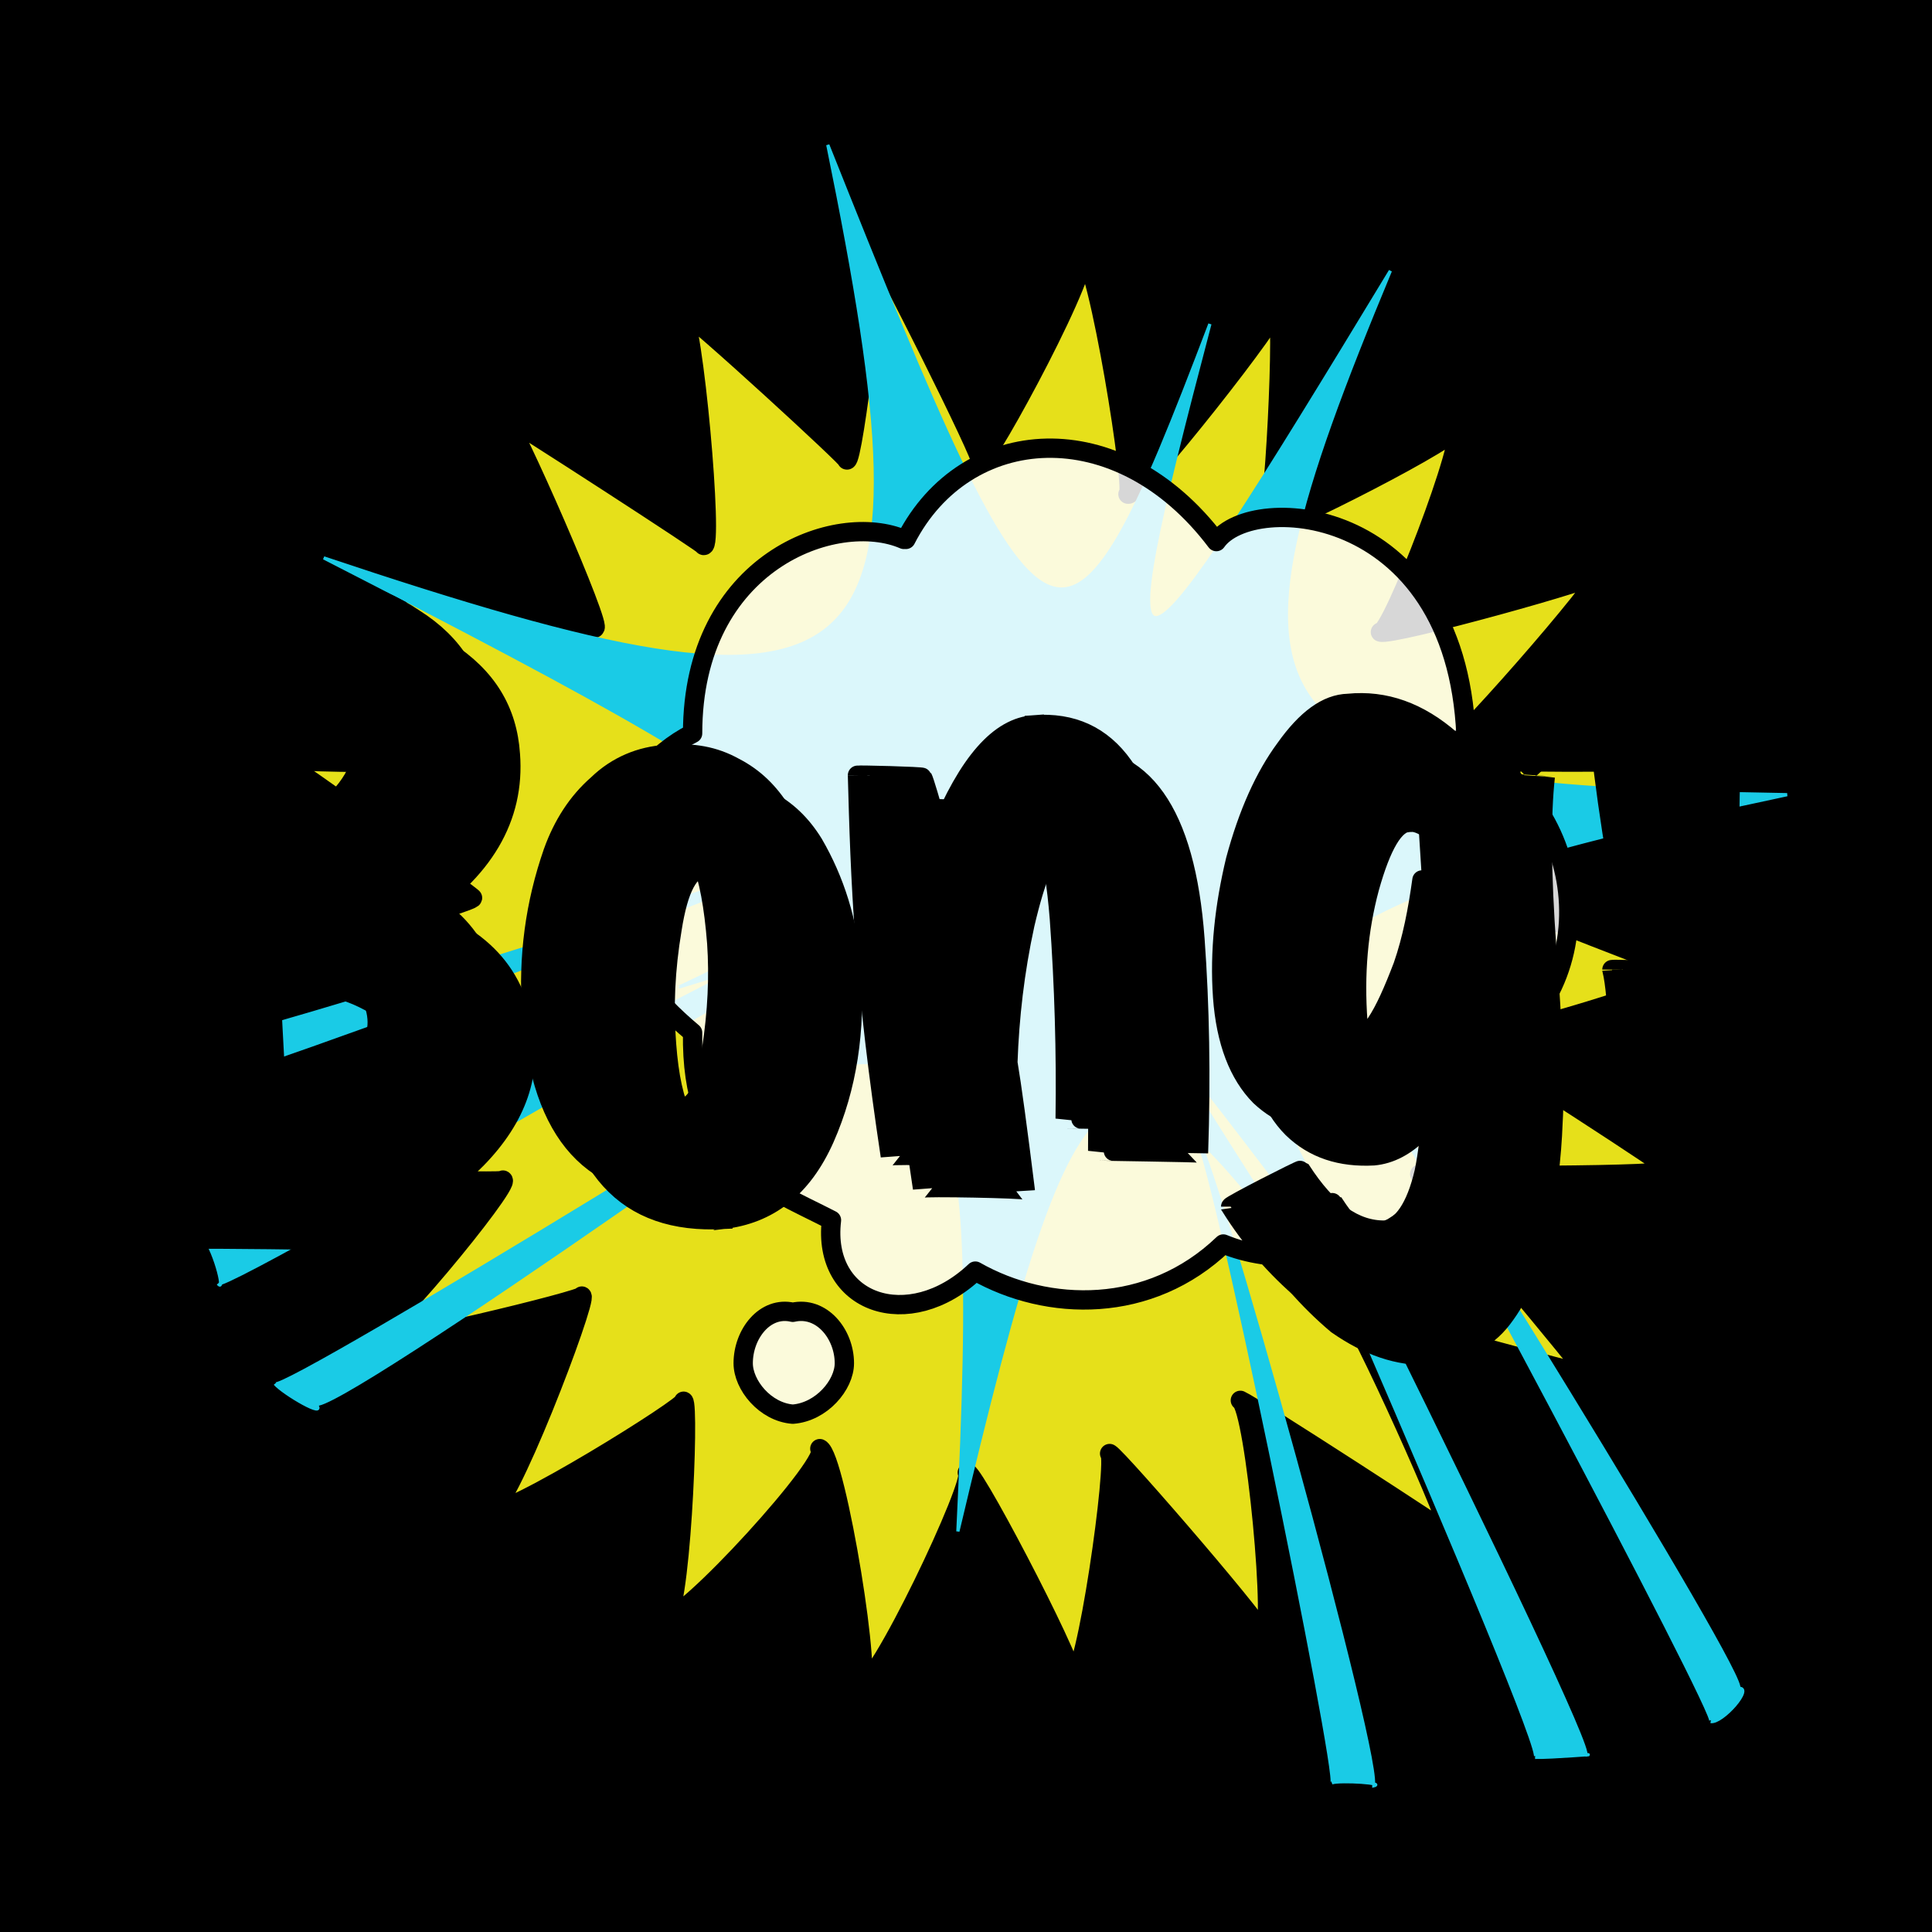 <svg id="svgWorkerArea" xmlns="http://www.w3.org/2000/svg" version="1.1" xmlns:xlink="http://www.w3.org/1999/xlink" xmlns:artdraw="https://artdraw.org" viewBox="0 0 600 600" width="100%" height="100%" style="background: white;" css="background:#9b9b9b;"><rect x="0" y="0" width="600" height="600" fill="#808080" stroke="none"/><path id="back01" fill="url(#fill-Linear-back01)" stroke="#000" stroke-width="1" class="cosito" d="M0 0C0 0 600 0 600 0 600 0 600 600 600 600 600 600 0 600 0 600 0 600 0 0 0 0 0 0 0 0 0 0" fill-opacity="1"></path><g id="ballsSQ-01" class="cosito"><g id="path-801852287" class="cloneB grouped"></g><path id="path-689586015" fill="black" fill-opacity="0.5" stroke="black" stroke-width="0" class="cloneB grouped" d="M12 31.715C12 24.815 17.5 19.615 24.3 19.695 31.2 19.615 36.9 24.815 36.9 31.715 36.9 38.215 31.2 43.615 24.3 43.735 17.5 43.615 12 38.215 12 31.715 12 31.615 12 31.615 12 31.715"></path><path id="path-736905220" fill="black" fill-opacity="0.5" stroke="black" stroke-width="0" class="cloneB grouped" d="M77.7 32.196C77.7 24.615 84 18.615 91.7 18.733 99.4 18.615 105.7 24.615 105.7 32.196 105.7 39.515 99.4 45.615 91.7 45.658 84 45.615 77.7 39.515 77.7 32.196 77.7 32.115 77.7 32.115 77.7 32.196"></path><path id="path-734606586" fill="black" fill-opacity="0.5" stroke="black" stroke-width="0" class="cloneB grouped" d="M143.7 32.677C143.7 24.315 150.6 17.615 159.2 17.772 167.7 17.615 174.7 24.315 174.7 32.677 174.7 40.715 167.7 47.515 159.2 47.581 150.6 47.515 143.7 40.715 143.7 32.677 143.7 32.615 143.7 32.615 143.7 32.677"></path><path id="path-231357482" fill="black" fill-opacity="0.5" stroke="black" stroke-width="0" class="cloneB grouped" d="M209.6 33.157C209.6 24.115 217.2 16.615 226.6 16.81 235.8 16.615 243.6 24.115 243.6 33.157 243.6 42.015 235.8 49.415 226.6 49.505 217.2 49.415 209.6 42.015 209.6 33.157 209.6 33.115 209.6 33.115 209.6 33.157"></path><path id="path-624030720" fill="black" fill-opacity="0.5" stroke="black" stroke-width="0" class="cloneB grouped" d="M275.4 33.638C275.4 23.615 283.7 15.815 293.9 15.849 304.2 15.815 312.3 23.615 312.3 33.638 312.3 43.415 304.2 51.415 293.9 51.428 283.7 51.415 275.4 43.415 275.4 33.638 275.4 33.615 275.4 33.615 275.4 33.638"></path><path id="path-406985616" fill="black" fill-opacity="0.5" stroke="black" stroke-width="0" class="cloneB grouped" d="M341.3 34.119C341.3 23.315 350.3 14.815 361.3 14.887 372.3 14.815 381.3 23.315 381.3 34.119 381.3 44.615 372.3 53.215 361.3 53.351 350.3 53.215 341.3 44.615 341.3 34.119 341.3 34.115 341.3 34.115 341.3 34.119"></path><path id="path-367136557" fill="black" fill-opacity="0.5" stroke="black" stroke-width="0" class="cloneB grouped" d="M407.3 34.6C407.3 23.115 416.8 13.815 428.7 13.925 440.4 13.815 450.2 23.115 450.2 34.6 450.2 45.915 440.4 55.115 428.7 55.274 416.8 55.115 407.3 45.915 407.3 34.6 407.3 34.515 407.3 34.515 407.3 34.6"></path><path id="path-394872822" fill="black" fill-opacity="0.5" stroke="black" stroke-width="0" class="cloneB grouped" d="M473.2 35.081C473.2 22.815 483.3 12.815 496.1 12.964 508.6 12.815 519.1 22.815 519.1 35.081 519.1 47.115 508.6 57.115 496.1 57.197 483.3 57.115 473.2 47.115 473.2 35.081 473.2 35.015 473.2 35.015 473.2 35.081"></path><path id="path-186992894" fill="black" fill-opacity="0.5" stroke="black" stroke-width="0" class="cloneB grouped" d="M539 35.562C539 22.315 549.8 11.815 563.5 12.002 577 11.815 588 22.315 588 35.562 588 48.515 577 59.115 563.5 59.121 549.8 59.115 539 48.515 539 35.562 539 35.515 539 35.515 539 35.562"></path><g id="path-290235030" class="cloneB grouped"></g><path id="path-689586015" fill="black" fill-opacity="0.5" stroke="black" stroke-width="0" class="cloneB grouped" d="M12 79.795C12 73.015 17.5 67.615 24.3 67.775 31.2 67.615 36.9 73.015 36.9 79.795 36.9 86.415 31.2 91.715 24.3 91.815 17.5 91.715 12 86.415 12 79.795 12 79.615 12 79.615 12 79.795"></path><path id="path-736905220" fill="black" fill-opacity="0.5" stroke="black" stroke-width="0" class="cloneB grouped" d="M77.7 80.276C77.7 72.615 83.9 66.615 91.7 66.814 99.4 66.615 105.7 72.615 105.7 80.276 105.7 87.515 99.4 93.615 91.7 93.738 83.9 93.615 77.7 87.515 77.7 80.276 77.7 80.115 77.7 80.115 77.7 80.276"></path><path id="path-734606586" fill="black" fill-opacity="0.5" stroke="black" stroke-width="0" class="cloneB grouped" d="M143.7 80.757C143.7 72.415 150.4 65.715 159.2 65.852 167.7 65.715 174.7 72.415 174.7 80.757 174.7 88.915 167.7 95.615 159.2 95.662 150.4 95.615 143.7 88.915 143.7 80.757 143.7 80.615 143.7 80.615 143.7 80.757"></path><path id="path-231357482" fill="black" fill-opacity="0.5" stroke="black" stroke-width="0" class="cloneB grouped" d="M209.6 81.238C209.6 72.015 217.2 64.715 226.6 64.89 235.8 64.715 243.6 72.015 243.6 81.238 243.6 90.115 235.8 97.515 226.6 97.585 217.2 97.515 209.6 90.115 209.6 81.238 209.6 81.115 209.6 81.115 209.6 81.238"></path><path id="path-624030720" fill="black" fill-opacity="0.5" stroke="black" stroke-width="0" class="cloneB grouped" d="M275.4 81.718C275.4 71.615 283.7 63.915 293.9 63.929 304.2 63.915 312.3 71.615 312.3 81.718 312.3 91.415 304.2 99.415 293.9 99.508 283.7 99.415 275.4 91.415 275.4 81.718 275.4 81.615 275.4 81.615 275.4 81.718"></path><path id="path-406985616" fill="black" fill-opacity="0.5" stroke="black" stroke-width="0" class="cloneB grouped" d="M341.3 82.199C341.3 71.515 350.2 62.915 361.3 62.967 372.3 62.915 381.3 71.515 381.3 82.199 381.3 92.615 372.3 101.415 361.3 101.431 350.2 101.415 341.3 92.615 341.3 82.199 341.3 82.115 341.3 82.115 341.3 82.199"></path><path id="path-367136557" fill="black" fill-opacity="0.5" stroke="black" stroke-width="0" class="cloneB grouped" d="M407.3 82.68C407.3 71.115 416.8 61.915 428.7 62.005 440.3 61.915 450.2 71.115 450.2 82.68 450.2 94.015 440.3 103.215 428.7 103.354 416.8 103.215 407.3 94.015 407.3 82.68 407.3 82.615 407.3 82.615 407.3 82.68"></path><path id="path-394872822" fill="black" fill-opacity="0.5" stroke="black" stroke-width="0" class="cloneB grouped" d="M473.2 83.161C473.2 70.915 483.3 61.015 496.1 61.044 508.6 61.015 519.1 70.915 519.1 83.161 519.1 95.115 508.6 105.215 496.1 105.278 483.3 105.215 473.2 95.115 473.2 83.161 473.2 83.115 473.2 83.115 473.2 83.161"></path><path id="path-186992894" fill="black" fill-opacity="0.5" stroke="black" stroke-width="0" class="cloneB grouped" d="M539 83.642C539 70.515 549.8 60.015 563.5 60.082 577 60.015 588 70.515 588 83.642 588 96.615 577 107.115 563.5 107.201 549.8 107.115 539 96.615 539 83.642 539 83.615 539 83.615 539 83.642"></path><g id="path-541454917" class="cloneB grouped"></g><path id="path-689586015" fill="black" fill-opacity="0.5" stroke="black" stroke-width="0" class="cloneB grouped" d="M12 127.875C12 121.115 17.5 115.715 24.3 115.855 31.2 115.715 36.9 121.115 36.9 127.875 36.9 134.215 31.2 139.715 24.3 139.895 17.5 139.715 12 134.215 12 127.875 12 127.715 12 127.715 12 127.875"></path><path id="path-736905220" fill="black" fill-opacity="0.5" stroke="black" stroke-width="0" class="cloneB grouped" d="M77.7 128.356C77.7 120.715 83.9 114.715 91.7 114.894 99.4 114.715 105.7 120.715 105.7 128.356 105.7 135.615 99.4 141.715 91.7 141.819 83.9 141.715 77.7 135.615 77.7 128.356 77.7 128.215 77.7 128.215 77.7 128.356"></path><path id="path-734606586" fill="black" fill-opacity="0.5" stroke="black" stroke-width="0" class="cloneB grouped" d="M143.7 128.837C143.7 120.415 150.4 113.915 159.2 113.932 167.7 113.915 174.7 120.415 174.7 128.837 174.7 136.915 167.7 143.715 159.2 143.742 150.4 143.715 143.7 136.915 143.7 128.837 143.7 128.715 143.7 128.715 143.7 128.837"></path><path id="path-231357482" fill="black" fill-opacity="0.5" stroke="black" stroke-width="0" class="cloneB grouped" d="M209.6 129.318C209.6 120.215 217.2 112.915 226.6 112.971 235.8 112.915 243.6 120.215 243.6 129.318 243.6 138.215 235.8 145.615 226.6 145.665 217.2 145.615 209.6 138.215 209.6 129.318 209.6 129.215 209.6 129.215 209.6 129.318"></path><path id="path-624030720" fill="black" fill-opacity="0.5" stroke="black" stroke-width="0" class="cloneB grouped" d="M275.4 129.798C275.4 119.715 283.7 111.915 293.9 112.009 304.2 111.915 312.3 119.715 312.3 129.798 312.3 139.415 304.2 147.415 293.9 147.588 283.7 147.415 275.4 139.415 275.4 129.798 275.4 129.715 275.4 129.715 275.4 129.798"></path><path id="path-406985616" fill="black" fill-opacity="0.5" stroke="black" stroke-width="0" class="cloneB grouped" d="M341.3 130.279C341.3 119.415 350.2 110.915 361.3 111.047 372.3 110.915 381.3 119.415 381.3 130.279 381.3 140.715 372.3 149.415 361.3 149.511 350.2 149.415 341.3 140.715 341.3 130.279 341.3 130.215 341.3 130.215 341.3 130.279"></path><path id="path-367136557" fill="black" fill-opacity="0.5" stroke="black" stroke-width="0" class="cloneB grouped" d="M407.3 130.76C407.3 119.215 416.8 109.915 428.7 110.086 440.3 109.915 450.2 119.215 450.2 130.76 450.2 141.915 440.3 151.415 428.7 151.435 416.8 151.415 407.3 141.915 407.3 130.76 407.3 130.715 407.3 130.715 407.3 130.76"></path><path id="path-394872822" fill="black" fill-opacity="0.5" stroke="black" stroke-width="0" class="cloneB grouped" d="M473.2 131.241C473.2 118.915 483.3 109.115 496.1 109.124 508.6 109.115 519.1 118.915 519.1 131.241 519.1 143.215 508.6 153.215 496.1 153.358 483.3 153.215 473.2 143.215 473.2 131.241 473.2 131.215 473.2 131.215 473.2 131.241"></path><path id="path-186992894" fill="black" fill-opacity="0.5" stroke="black" stroke-width="0" class="cloneB grouped" d="M539 131.722C539 118.415 549.8 108.115 563.5 108.162 577 108.115 588 118.415 588 131.722 588 144.615 577 155.215 563.5 155.281 549.8 155.215 539 144.615 539 131.722 539 131.715 539 131.715 539 131.722"></path><g id="path-993008166" class="cloneB grouped"></g><path id="path-689586015" fill="black" fill-opacity="0.5" stroke="black" stroke-width="0" class="cloneB grouped" d="M12 175.956C12 169.215 17.5 163.915 24.3 163.935 31.2 163.915 36.9 169.215 36.9 175.956 36.9 182.415 31.2 187.915 24.3 187.976 17.5 187.915 12 182.415 12 175.956 12 175.915 12 175.915 12 175.956"></path><path id="path-736905220" fill="black" fill-opacity="0.5" stroke="black" stroke-width="0" class="cloneB grouped" d="M77.7 176.436C77.7 168.715 83.9 162.915 91.7 162.974 99.4 162.915 105.7 168.715 105.7 176.436 105.7 183.715 99.4 189.715 91.7 189.899 83.9 189.715 77.7 183.715 77.7 176.436 77.7 176.415 77.7 176.415 77.7 176.436"></path><path id="path-734606586" fill="black" fill-opacity="0.5" stroke="black" stroke-width="0" class="cloneB grouped" d="M143.7 176.917C143.7 168.415 150.4 161.915 159.2 162.012 167.7 161.915 174.7 168.415 174.7 176.917 174.7 184.915 167.7 191.715 159.2 191.822 150.4 191.715 143.7 184.915 143.7 176.917 143.7 176.915 143.7 176.915 143.7 176.917"></path><path id="path-231357482" fill="black" fill-opacity="0.5" stroke="black" stroke-width="0" class="cloneB grouped" d="M209.6 177.398C209.6 168.215 217.2 160.915 226.6 161.051 235.8 160.915 243.6 168.215 243.6 177.398 243.6 186.215 235.8 193.715 226.6 193.745 217.2 193.715 209.6 186.215 209.6 177.398 209.6 177.215 209.6 177.215 209.6 177.398"></path><path id="path-624030720" fill="black" fill-opacity="0.5" stroke="black" stroke-width="0" class="cloneB grouped" d="M275.4 177.879C275.4 167.715 283.7 159.915 293.9 160.089 304.2 159.915 312.3 167.715 312.3 177.879 312.3 187.415 304.2 195.615 293.9 195.668 283.7 195.615 275.4 187.415 275.4 177.879 275.4 177.715 275.4 177.715 275.4 177.879"></path><path id="path-406985616" fill="black" fill-opacity="0.5" stroke="black" stroke-width="0" class="cloneB grouped" d="M341.3 178.359C341.3 167.415 350.2 159.115 361.3 159.127 372.3 159.115 381.3 167.415 381.3 178.359 381.3 188.915 372.3 197.415 361.3 197.591 350.2 197.415 341.3 188.915 341.3 178.359 341.3 178.215 341.3 178.215 341.3 178.359"></path><path id="path-367136557" fill="black" fill-opacity="0.5" stroke="black" stroke-width="0" class="cloneB grouped" d="M407.3 178.84C407.3 167.215 416.8 158.115 428.7 158.166 440.3 158.115 450.2 167.215 450.2 178.84 450.2 190.115 440.3 199.415 428.7 199.515 416.8 199.415 407.3 190.115 407.3 178.84 407.3 178.715 407.3 178.715 407.3 178.84"></path><path id="path-394872822" fill="black" fill-opacity="0.5" stroke="black" stroke-width="0" class="cloneB grouped" d="M473.2 179.321C473.2 166.915 483.3 157.115 496.1 157.204 508.6 157.115 519.1 166.915 519.1 179.321 519.1 191.415 508.6 201.415 496.1 201.438 483.3 201.415 473.2 191.415 473.2 179.321 473.2 179.215 473.2 179.215 473.2 179.321"></path><path id="path-186992894" fill="black" fill-opacity="0.5" stroke="black" stroke-width="0" class="cloneB grouped" d="M539 179.802C539 166.615 549.8 156.215 563.5 156.243 577 156.215 588 166.615 588 179.802 588 192.715 577 203.215 563.5 203.361 549.8 203.215 539 192.715 539 179.802 539 179.715 539 179.715 539 179.802"></path><g id="path-100076249" class="cloneB grouped"></g><path id="path-689586015" fill="black" fill-opacity="0.5" stroke="black" stroke-width="0" class="cloneB grouped" d="M12 224.036C12 217.215 17.5 211.915 24.3 212.016 31.2 211.915 36.9 217.215 36.9 224.036 36.9 230.415 31.2 235.915 24.3 236.056 17.5 235.915 12 230.415 12 224.036 12 223.915 12 223.915 12 224.036"></path><path id="path-736905220" fill="black" fill-opacity="0.5" stroke="black" stroke-width="0" class="cloneB grouped" d="M77.7 224.516C77.7 216.915 83.9 210.915 91.7 211.054 99.4 210.915 105.7 216.915 105.7 224.516 105.7 231.815 99.4 237.815 91.7 237.979 83.9 237.815 77.7 231.815 77.7 224.516 77.7 224.415 77.7 224.415 77.7 224.516"></path><path id="path-734606586" fill="black" fill-opacity="0.5" stroke="black" stroke-width="0" class="cloneB grouped" d="M143.7 224.997C143.7 216.615 150.4 209.915 159.2 210.092 167.7 209.915 174.7 216.615 174.7 224.997 174.7 233.115 167.7 239.815 159.2 239.902 150.4 239.815 143.7 233.115 143.7 224.997 143.7 224.915 143.7 224.915 143.7 224.997"></path><path id="path-231357482" fill="black" fill-opacity="0.5" stroke="black" stroke-width="0" class="cloneB grouped" d="M209.6 225.478C209.6 216.415 217.2 209.115 226.6 209.131 235.8 209.115 243.6 216.415 243.6 225.478 243.6 234.315 235.8 241.815 226.6 241.825 217.2 241.815 209.6 234.315 209.6 225.478 209.6 225.415 209.6 225.415 209.6 225.478"></path><path id="path-624030720" fill="black" fill-opacity="0.5" stroke="black" stroke-width="0" class="cloneB grouped" d="M275.4 225.959C275.4 215.915 283.7 208.115 293.9 208.169 304.2 208.115 312.3 215.915 312.3 225.959 312.3 235.715 304.2 243.715 293.9 243.749 283.7 243.715 275.4 235.715 275.4 225.959 275.4 225.915 275.4 225.915 275.4 225.959"></path><path id="path-406985616" fill="black" fill-opacity="0.5" stroke="black" stroke-width="0" class="cloneB grouped" d="M341.3 226.44C341.3 215.615 350.2 207.115 361.3 207.208 372.3 207.115 381.3 215.615 381.3 226.44 381.3 236.915 372.3 245.615 361.3 245.672 350.2 245.615 341.3 236.915 341.3 226.44 341.3 226.415 341.3 226.415 341.3 226.44"></path><path id="path-367136557" fill="black" fill-opacity="0.5" stroke="black" stroke-width="0" class="cloneB grouped" d="M407.3 226.92C407.3 215.415 416.8 206.215 428.7 206.246 440.3 206.215 450.2 215.415 450.2 226.92 450.2 238.115 440.3 247.415 428.7 247.595 416.8 247.415 407.3 238.115 407.3 226.92 407.3 226.915 407.3 226.915 407.3 226.92"></path><path id="path-394872822" fill="black" fill-opacity="0.5" stroke="black" stroke-width="0" class="cloneB grouped" d="M473.2 227.401C473.2 215.115 483.3 205.215 496.1 205.284 508.6 205.215 519.1 215.115 519.1 227.401 519.1 239.415 508.6 249.415 496.1 249.518 483.3 249.415 473.2 239.415 473.2 227.401 473.2 227.215 473.2 227.215 473.2 227.401"></path><path id="path-186992894" fill="black" fill-opacity="0.5" stroke="black" stroke-width="0" class="cloneB grouped" d="M539 227.882C539 214.615 549.8 204.215 563.5 204.323 577 204.215 588 214.615 588 227.882 588 240.815 577 251.315 563.5 251.441 549.8 251.315 539 240.815 539 227.882 539 227.815 539 227.815 539 227.882"></path><g id="path-751990813" class="cloneB grouped"></g><path id="path-689586015" fill="black" fill-opacity="0.5" stroke="black" stroke-width="0" class="cloneB grouped" d="M12 272.116C12 265.315 17.5 259.915 24.3 260.096 31.2 259.915 36.9 265.315 36.9 272.116 36.9 278.615 31.2 284.115 24.3 284.136 17.5 284.115 12 278.615 12 272.116 12 272.115 12 272.115 12 272.116"></path><path id="path-736905220" fill="black" fill-opacity="0.5" stroke="black" stroke-width="0" class="cloneB grouped" d="M77.7 272.596C77.7 264.915 83.9 259.115 91.7 259.134 99.4 259.115 105.7 264.915 105.7 272.596 105.7 279.815 99.4 285.915 91.7 286.059 83.9 285.915 77.7 279.815 77.7 272.596 77.7 272.415 77.7 272.415 77.7 272.596"></path><path id="path-734606586" fill="black" fill-opacity="0.5" stroke="black" stroke-width="0" class="cloneB grouped" d="M143.7 273.077C143.7 264.615 150.4 258.115 159.2 258.173 167.7 258.115 174.7 264.615 174.7 273.077 174.7 281.215 167.7 287.815 159.2 287.982 150.4 287.815 143.7 281.215 143.7 273.077 143.7 272.915 143.7 272.915 143.7 273.077"></path><path id="path-231357482" fill="black" fill-opacity="0.5" stroke="black" stroke-width="0" class="cloneB grouped" d="M209.6 273.558C209.6 264.415 217.2 257.115 226.6 257.211 235.8 257.115 243.6 264.415 243.6 273.558 243.6 282.315 235.8 289.815 226.6 289.905 217.2 289.815 209.6 282.315 209.6 273.558 209.6 273.415 209.6 273.415 209.6 273.558"></path><path id="path-624030720" fill="black" fill-opacity="0.5" stroke="black" stroke-width="0" class="cloneB grouped" d="M275.4 274.039C275.4 264.115 283.7 256.215 293.9 256.249 304.2 256.215 312.3 264.115 312.3 274.039 312.3 283.815 304.2 291.815 293.9 291.829 283.7 291.815 275.4 283.815 275.4 274.039 275.4 273.915 275.4 273.915 275.4 274.039"></path><path id="path-406985616" fill="black" fill-opacity="0.5" stroke="black" stroke-width="0" class="cloneB grouped" d="M341.3 274.52C341.3 263.715 350.2 255.215 361.3 255.288 372.3 255.215 381.3 263.715 381.3 274.52 381.3 284.915 372.3 293.715 361.3 293.752 350.2 293.715 341.3 284.915 341.3 274.52 341.3 274.415 341.3 274.415 341.3 274.52"></path><path id="path-367136557" fill="black" fill-opacity="0.5" stroke="black" stroke-width="0" class="cloneB grouped" d="M407.3 275C407.3 263.415 416.8 254.315 428.7 254.326 440.3 254.315 450.2 263.415 450.2 275 450.2 286.215 440.3 295.615 428.7 295.675 416.8 295.615 407.3 286.215 407.3 275 407.3 274.815 407.3 274.815 407.3 275"></path><path id="path-394872822" fill="black" fill-opacity="0.5" stroke="black" stroke-width="0" class="cloneB grouped" d="M473.2 275.481C473.2 263.115 483.3 253.315 496.1 253.364 508.6 253.315 519.1 263.115 519.1 275.481 519.1 287.415 508.6 297.415 496.1 297.598 483.3 297.415 473.2 287.415 473.2 275.481 473.2 275.315 473.2 275.315 473.2 275.481"></path><path id="path-186992894" fill="black" fill-opacity="0.5" stroke="black" stroke-width="0" class="cloneB grouped" d="M539 275.962C539 262.715 549.8 252.315 563.5 252.403 577 252.315 588 262.715 588 275.962 588 288.815 577 299.415 563.5 299.521 549.8 299.415 539 288.815 539 275.962 539 275.815 539 275.815 539 275.962"></path><g id="path-958850046" class="cloneB grouped"></g><path id="path-689586015" fill="black" fill-opacity="0.5" stroke="black" stroke-width="0" class="cloneB grouped" d="M12 320.196C12 313.315 17.5 308.115 24.3 308.176 31.2 308.115 36.9 313.315 36.9 320.196 36.9 326.715 31.2 332.215 24.3 332.216 17.5 332.215 12 326.715 12 320.196 12 320.115 12 320.115 12 320.196"></path><path id="path-736905220" fill="black" fill-opacity="0.5" stroke="black" stroke-width="0" class="cloneB grouped" d="M77.7 320.677C77.7 313.115 83.9 307.115 91.7 307.214 99.4 307.115 105.7 313.115 105.7 320.677 105.7 327.915 99.4 334.115 91.7 334.139 83.9 334.115 77.7 327.915 77.7 320.677 77.7 320.615 77.7 320.615 77.7 320.677"></path><path id="path-734606586" fill="black" fill-opacity="0.5" stroke="black" stroke-width="0" class="cloneB grouped" d="M143.7 321.158C143.7 312.715 150.4 306.215 159.2 306.253 167.7 306.215 174.7 312.715 174.7 321.158 174.7 329.315 167.7 335.915 159.2 336.062 150.4 335.915 143.7 329.315 143.7 321.158 143.7 321.115 143.7 321.115 143.7 321.158"></path><path id="path-231357482" fill="black" fill-opacity="0.5" stroke="black" stroke-width="0" class="cloneB grouped" d="M209.6 321.638C209.6 312.415 217.2 305.215 226.6 305.291 235.8 305.215 243.6 312.415 243.6 321.638 243.6 330.315 235.8 337.815 226.6 337.986 217.2 337.815 209.6 330.315 209.6 321.638 209.6 321.615 209.6 321.615 209.6 321.638"></path><path id="path-624030720" fill="black" fill-opacity="0.5" stroke="black" stroke-width="0" class="cloneB grouped" d="M275.4 322.119C275.4 312.115 283.7 304.315 293.9 304.329 304.2 304.315 312.3 312.115 312.3 322.119 312.3 331.815 304.2 339.815 293.9 339.909 283.7 339.815 275.4 331.815 275.4 322.119 275.4 322.115 275.4 322.115 275.4 322.119"></path><path id="path-406985616" fill="black" fill-opacity="0.5" stroke="black" stroke-width="0" class="cloneB grouped" d="M341.3 322.6C341.3 311.815 350.2 303.315 361.3 303.368 372.3 303.315 381.3 311.815 381.3 322.6 381.3 333.115 372.3 341.815 361.3 341.832 350.2 341.815 341.3 333.115 341.3 322.6 341.3 322.415 341.3 322.415 341.3 322.6"></path><path id="path-367136557" fill="black" fill-opacity="0.5" stroke="black" stroke-width="0" class="cloneB grouped" d="M407.3 323.081C407.3 311.615 416.8 302.315 428.7 302.406 440.3 302.315 450.2 311.615 450.2 323.081 450.2 334.315 440.3 343.715 428.7 343.755 416.8 343.715 407.3 334.315 407.3 323.081 407.3 322.915 407.3 322.915 407.3 323.081"></path><path id="path-394872822" fill="black" fill-opacity="0.5" stroke="black" stroke-width="0" class="cloneB grouped" d="M473.2 323.562C473.2 311.215 483.3 301.315 496.1 301.445 508.6 301.315 519.1 311.215 519.1 323.562 519.1 335.615 508.6 345.615 496.1 345.678 483.3 345.615 473.2 335.615 473.2 323.562 473.2 323.415 473.2 323.415 473.2 323.562"></path><path id="path-186992894" fill="black" fill-opacity="0.5" stroke="black" stroke-width="0" class="cloneB grouped" d="M539 324.042C539 310.815 549.8 300.315 563.5 300.483 577 300.315 588 310.815 588 324.042 588 336.915 577 347.415 563.5 347.601 549.8 347.415 539 336.915 539 324.042 539 323.915 539 323.915 539 324.042"></path><g id="path-947443458" class="cloneB grouped"></g><path id="path-689586015" fill="black" fill-opacity="0.5" stroke="black" stroke-width="0" class="cloneB grouped" d="M12 368.276C12 361.415 17.5 356.215 24.3 356.256 31.2 356.215 36.9 361.415 36.9 368.276 36.9 374.715 31.2 380.215 24.3 380.296 17.5 380.215 12 374.715 12 368.276 12 368.215 12 368.215 12 368.276"></path><path id="path-736905220" fill="black" fill-opacity="0.5" stroke="black" stroke-width="0" class="cloneB grouped" d="M77.7 368.757C77.7 361.215 83.9 355.215 91.7 355.294 99.4 355.215 105.7 361.215 105.7 368.757 105.7 376.115 99.4 382.215 91.7 382.219 83.9 382.215 77.7 376.115 77.7 368.757 77.7 368.715 77.7 368.715 77.7 368.757"></path><path id="path-734606586" fill="black" fill-opacity="0.5" stroke="black" stroke-width="0" class="cloneB grouped" d="M143.7 369.238C143.7 360.815 150.4 354.315 159.2 354.333 167.7 354.315 174.7 360.815 174.7 369.238 174.7 377.315 167.7 384.115 159.2 384.142 150.4 384.115 143.7 377.315 143.7 369.238 143.7 369.215 143.7 369.215 143.7 369.238"></path><path id="path-231357482" fill="black" fill-opacity="0.5" stroke="black" stroke-width="0" class="cloneB grouped" d="M209.6 369.718C209.6 360.615 217.2 353.315 226.6 353.371 235.8 353.315 243.6 360.615 243.6 369.718 243.6 378.415 235.8 385.915 226.6 386.066 217.2 385.915 209.6 378.415 209.6 369.718 209.6 369.715 209.6 369.715 209.6 369.718"></path><path id="path-624030720" fill="black" fill-opacity="0.5" stroke="black" stroke-width="0" class="cloneB grouped" d="M275.4 370.199C275.4 360.215 283.7 352.315 293.9 352.41 304.2 352.315 312.3 360.215 312.3 370.199 312.3 379.815 304.2 387.815 293.9 387.989 283.7 387.815 275.4 379.815 275.4 370.199 275.4 370.115 275.4 370.115 275.4 370.199"></path><path id="path-406985616" fill="black" fill-opacity="0.5" stroke="black" stroke-width="0" class="cloneB grouped" d="M341.3 370.68C341.3 359.815 350.2 351.315 361.3 351.448 372.3 351.315 381.3 359.815 381.3 370.68 381.3 381.215 372.3 389.815 361.3 389.912 350.2 389.815 341.3 381.215 341.3 370.68 341.3 370.615 341.3 370.615 341.3 370.68"></path><path id="path-367136557" fill="black" fill-opacity="0.5" stroke="black" stroke-width="0" class="cloneB grouped" d="M407.3 371.161C407.3 359.715 416.8 350.315 428.7 350.486 440.3 350.315 450.2 359.715 450.2 371.161 450.2 382.315 440.3 391.815 428.7 391.835 416.8 391.815 407.3 382.315 407.3 371.161 407.3 371.115 407.3 371.115 407.3 371.161"></path><path id="path-394872822" fill="black" fill-opacity="0.5" stroke="black" stroke-width="0" class="cloneB grouped" d="M473.2 371.642C473.2 359.315 483.3 349.415 496.1 349.525 508.6 349.415 519.1 359.315 519.1 371.642 519.1 383.715 508.6 393.715 496.1 393.759 483.3 393.715 473.2 383.715 473.2 371.642 473.2 371.615 473.2 371.615 473.2 371.642"></path><path id="path-186992894" fill="black" fill-opacity="0.5" stroke="black" stroke-width="0" class="cloneB grouped" d="M539 372.122C539 358.815 549.8 348.415 563.5 348.563 577 348.415 588 358.815 588 372.122 588 384.915 577 395.615 563.5 395.682 549.8 395.615 539 384.915 539 372.122 539 372.115 539 372.115 539 372.122"></path><g id="path-482851920" class="cloneB grouped"></g><path id="path-689586015" fill="black" fill-opacity="0.5" stroke="black" stroke-width="0" class="cloneB grouped" d="M12 416.356C12 409.615 17.5 404.315 24.3 404.336 31.2 404.315 36.9 409.615 36.9 416.356 36.9 422.815 31.2 428.315 24.3 428.376 17.5 428.315 12 422.815 12 416.356 12 416.315 12 416.315 12 416.356"></path><path id="path-736905220" fill="black" fill-opacity="0.5" stroke="black" stroke-width="0" class="cloneB grouped" d="M77.7 416.837C77.7 409.315 83.9 403.315 91.7 403.375 99.4 403.315 105.7 409.315 105.7 416.837 105.7 424.215 99.4 430.215 91.7 430.299 83.9 430.215 77.7 424.215 77.7 416.837 77.7 416.815 77.7 416.815 77.7 416.837"></path><path id="path-734606586" fill="black" fill-opacity="0.5" stroke="black" stroke-width="0" class="cloneB grouped" d="M143.7 417.318C143.7 408.815 150.4 402.315 159.2 402.413 167.7 402.315 174.7 408.815 174.7 417.318 174.7 425.315 167.7 432.215 159.2 432.223 150.4 432.215 143.7 425.315 143.7 417.318 143.7 417.315 143.7 417.315 143.7 417.318"></path><path id="path-231357482" fill="black" fill-opacity="0.5" stroke="black" stroke-width="0" class="cloneB grouped" d="M209.6 417.798C209.6 408.715 217.2 401.315 226.6 401.451 235.8 401.315 243.6 408.715 243.6 417.798 243.6 426.615 235.8 434.115 226.6 434.146 217.2 434.115 209.6 426.615 209.6 417.798 209.6 417.715 209.6 417.715 209.6 417.798"></path><path id="path-624030720" fill="black" fill-opacity="0.5" stroke="black" stroke-width="0" class="cloneB grouped" d="M275.4 418.279C275.4 408.315 283.7 400.315 293.9 400.49 304.2 400.315 312.3 408.315 312.3 418.279 312.3 427.915 304.2 435.915 293.9 436.069 283.7 435.915 275.4 427.915 275.4 418.279 275.4 418.215 275.4 418.215 275.4 418.279"></path><path id="path-406985616" fill="black" fill-opacity="0.5" stroke="black" stroke-width="0" class="cloneB grouped" d="M341.3 418.76C341.3 407.815 350.2 399.415 361.3 399.528 372.3 399.415 381.3 407.815 381.3 418.76 381.3 429.315 372.3 437.815 361.3 437.992 350.2 437.815 341.3 429.315 341.3 418.76 341.3 418.715 341.3 418.715 341.3 418.76"></path><path id="path-367136557" fill="black" fill-opacity="0.5" stroke="black" stroke-width="0" class="cloneB grouped" d="M407.3 419.241C407.3 407.715 416.8 398.415 428.7 398.567 440.3 398.415 450.2 407.715 450.2 419.241 450.2 430.315 440.3 439.815 428.7 439.915 416.8 439.815 407.3 430.315 407.3 419.241 407.3 419.215 407.3 419.215 407.3 419.241"></path><path id="path-394872822" fill="black" fill-opacity="0.5" stroke="black" stroke-width="0" class="cloneB grouped" d="M473.2 419.722C473.2 407.315 483.3 397.415 496.1 397.605 508.6 397.415 519.1 407.315 519.1 419.722 519.1 431.815 508.6 441.815 496.1 441.839 483.3 441.815 473.2 431.815 473.2 419.722 473.2 419.715 473.2 419.715 473.2 419.722"></path><path id="path-186992894" fill="black" fill-opacity="0.5" stroke="black" stroke-width="0" class="cloneB grouped" d="M539 420.202C539 406.915 549.8 396.615 563.5 396.643 577 396.615 588 406.915 588 420.202 588 433.115 577 443.715 563.5 443.762 549.8 443.715 539 433.115 539 420.202 539 420.115 539 420.115 539 420.202"></path><g id="path-161838487" class="cloneB grouped"></g><path id="path-689586015" fill="black" fill-opacity="0.5" stroke="black" stroke-width="0" class="cloneB grouped" d="M12 464.436C12 457.615 17.5 452.315 24.3 452.416 31.2 452.315 36.9 457.615 36.9 464.436 36.9 470.915 31.2 476.315 24.3 476.456 17.5 476.315 12 470.915 12 464.436 12 464.315 12 464.315 12 464.436"></path><path id="path-736905220" fill="black" fill-opacity="0.5" stroke="black" stroke-width="0" class="cloneB grouped" d="M77.7 464.917C77.7 457.315 83.9 451.315 91.7 451.455 99.4 451.315 105.7 457.315 105.7 464.917 105.7 472.315 99.4 478.315 91.7 478.38 83.9 478.315 77.7 472.315 77.7 464.917 77.7 464.815 77.7 464.815 77.7 464.917"></path><path id="path-734606586" fill="black" fill-opacity="0.5" stroke="black" stroke-width="0" class="cloneB grouped" d="M143.7 465.398C143.7 456.915 150.4 450.315 159.2 450.493 167.7 450.315 174.7 456.915 174.7 465.398 174.7 473.415 167.7 480.215 159.2 480.303 150.4 480.215 143.7 473.415 143.7 465.398 143.7 465.315 143.7 465.315 143.7 465.398"></path><path id="path-231357482" fill="black" fill-opacity="0.5" stroke="black" stroke-width="0" class="cloneB grouped" d="M209.6 465.879C209.6 456.815 217.2 449.415 226.6 449.531 235.8 449.415 243.6 456.815 243.6 465.879 243.6 474.715 235.8 482.215 226.6 482.226 217.2 482.215 209.6 474.715 209.6 465.879 209.6 465.815 209.6 465.815 209.6 465.879"></path><path id="path-624030720" fill="black" fill-opacity="0.5" stroke="black" stroke-width="0" class="cloneB grouped" d="M275.4 466.359C275.4 456.315 283.7 448.415 293.9 448.57 304.2 448.415 312.3 456.315 312.3 466.359 312.3 476.115 304.2 484.115 293.9 484.149 283.7 484.115 275.4 476.115 275.4 466.359 275.4 466.315 275.4 466.315 275.4 466.359"></path><path id="path-406985616" fill="black" fill-opacity="0.5" stroke="black" stroke-width="0" class="cloneB grouped" d="M341.3 466.84C341.3 455.915 350.2 447.415 361.3 447.608 372.3 447.415 381.3 455.915 381.3 466.84 381.3 477.315 372.3 486.015 361.3 486.072 350.2 486.015 341.3 477.315 341.3 466.84 341.3 466.815 341.3 466.815 341.3 466.84"></path><path id="path-367136557" fill="black" fill-opacity="0.5" stroke="black" stroke-width="0" class="cloneB grouped" d="M407.3 467.321C407.3 455.815 416.8 446.615 428.7 446.647 440.3 446.615 450.2 455.815 450.2 467.321 450.2 478.415 440.3 487.815 428.7 487.995 416.8 487.815 407.3 478.415 407.3 467.321 407.3 467.315 407.3 467.315 407.3 467.321"></path><path id="path-394872822" fill="black" fill-opacity="0.5" stroke="black" stroke-width="0" class="cloneB grouped" d="M473.2 467.802C473.2 455.315 483.3 445.615 496.1 445.685 508.6 445.615 519.1 455.315 519.1 467.802 519.1 479.815 508.6 489.815 496.1 489.919 483.3 489.815 473.2 479.815 473.2 467.802 473.2 467.715 473.2 467.715 473.2 467.802"></path><path id="path-186992894" fill="black" fill-opacity="0.5" stroke="black" stroke-width="0" class="cloneB grouped" d="M539 468.283C539 454.915 549.8 444.715 563.5 444.723 577 444.715 588 454.915 588 468.283 588 481.215 577 491.815 563.5 491.842 549.8 491.815 539 481.215 539 468.283 539 468.215 539 468.215 539 468.283"></path><g id="path-539276581" class="cloneB grouped"></g><path id="path-689586015" fill="black" fill-opacity="0.5" stroke="black" stroke-width="0" class="cloneB grouped" d="M12 512.516C12 505.615 17.5 500.315 24.3 500.496 31.2 500.315 36.9 505.615 36.9 512.516 36.9 519.115 31.2 524.515 24.3 524.536 17.5 524.515 12 519.115 12 512.516 12 512.515 12 512.515 12 512.516"></path><path id="path-736905220" fill="black" fill-opacity="0.5" stroke="black" stroke-width="0" class="cloneB grouped" d="M77.7 512.997C77.7 505.315 83.9 499.515 91.7 499.535 99.4 499.515 105.7 505.315 105.7 512.997 105.7 520.315 99.4 526.315 91.7 526.46 83.9 526.315 77.7 520.315 77.7 512.997 77.7 512.815 77.7 512.815 77.7 512.997"></path><path id="path-734606586" fill="black" fill-opacity="0.5" stroke="black" stroke-width="0" class="cloneB grouped" d="M143.7 513.478C143.7 505.115 150.4 498.515 159.2 498.573 167.7 498.515 174.7 505.115 174.7 513.478 174.7 521.615 167.7 528.315 159.2 528.383 150.4 528.315 143.7 521.615 143.7 513.478 143.7 513.315 143.7 513.315 143.7 513.478"></path><path id="path-231357482" fill="black" fill-opacity="0.5" stroke="black" stroke-width="0" class="cloneB grouped" d="M209.6 513.959C209.6 504.815 217.2 497.515 226.6 497.611 235.8 497.515 243.6 504.815 243.6 513.959 243.6 522.615 235.8 530.115 226.6 530.306 217.2 530.115 209.6 522.615 209.6 513.959 209.6 513.815 209.6 513.815 209.6 513.959"></path><path id="path-624030720" fill="black" fill-opacity="0.5" stroke="black" stroke-width="0" class="cloneB grouped" d="M275.4 514.44C275.4 504.515 283.7 496.615 293.9 496.65 304.2 496.615 312.3 504.515 312.3 514.44 312.3 524.115 304.2 532.115 293.9 532.229 283.7 532.115 275.4 524.115 275.4 514.44 275.4 514.315 275.4 514.315 275.4 514.44"></path><path id="path-406985616" fill="black" fill-opacity="0.5" stroke="black" stroke-width="0" class="cloneB grouped" d="M341.3 514.92C341.3 504.115 350.2 495.615 361.3 495.688 372.3 495.615 381.3 504.115 381.3 514.92 381.3 525.315 372.3 534.115 361.3 534.153 350.2 534.115 341.3 525.315 341.3 514.92 341.3 514.815 341.3 514.815 341.3 514.92"></path><path id="path-367136557" fill="black" fill-opacity="0.5" stroke="black" stroke-width="0" class="cloneB grouped" d="M407.3 515.401C407.3 503.815 416.8 494.615 428.7 494.727 440.3 494.615 450.2 503.815 450.2 515.401 450.2 526.615 440.3 536.015 428.7 536.076 416.8 536.015 407.3 526.615 407.3 515.401 407.3 515.315 407.3 515.315 407.3 515.401"></path><path id="path-394872822" fill="black" fill-opacity="0.5" stroke="black" stroke-width="0" class="cloneB grouped" d="M473.2 515.882C473.2 503.515 483.3 493.615 496.1 493.765 508.6 493.615 519.1 503.515 519.1 515.882 519.1 527.815 508.6 537.815 496.1 537.999 483.3 537.815 473.2 527.815 473.2 515.882 473.2 515.815 473.2 515.815 473.2 515.882"></path><path id="path-186992894" fill="black" fill-opacity="0.5" stroke="black" stroke-width="0" class="cloneB grouped" d="M539 516.363C539 503.115 549.8 492.615 563.5 492.803 577 492.615 588 503.115 588 516.363 588 529.315 577 539.815 563.5 539.922 549.8 539.815 539 529.315 539 516.363 539 516.315 539 516.315 539 516.363"></path><g id="path-947589674" class="cloneB grouped"></g><path id="path-689586015" fill="black" fill-opacity="0.5" stroke="black" stroke-width="0" class="cloneB grouped" d="M12 560.596C12 553.815 17.5 548.515 24.3 548.577 31.2 548.515 36.9 553.815 36.9 560.596 36.9 567.115 31.2 572.615 24.3 572.617 17.5 572.615 12 567.115 12 560.596 12 560.515 12 560.515 12 560.596"></path><path id="path-736905220" fill="black" fill-opacity="0.5" stroke="black" stroke-width="0" class="cloneB grouped" d="M77.7 561.077C77.7 553.515 83.9 547.615 91.7 547.615 99.4 547.615 105.7 553.515 105.7 561.077 105.7 568.315 99.4 574.515 91.7 574.54 83.9 574.515 77.7 568.315 77.7 561.077 77.7 561.015 77.7 561.015 77.7 561.077"></path><path id="path-734606586" fill="black" fill-opacity="0.5" stroke="black" stroke-width="0" class="cloneB grouped" d="M143.7 561.558C143.7 553.115 150.4 546.615 159.2 546.653 167.7 546.615 174.7 553.115 174.7 561.558 174.7 569.615 167.7 576.315 159.2 576.463 150.4 576.315 143.7 569.615 143.7 561.558 143.7 561.515 143.7 561.515 143.7 561.558"></path><path id="path-231357482" fill="black" fill-opacity="0.5" stroke="black" stroke-width="0" class="cloneB grouped" d="M209.6 562.039C209.6 552.815 217.2 545.615 226.6 545.692 235.8 545.615 243.6 552.815 243.6 562.039 243.6 570.815 235.8 578.315 226.6 578.386 217.2 578.315 209.6 570.815 209.6 562.039 209.6 562.015 209.6 562.015 209.6 562.039"></path><path id="path-624030720" fill="black" fill-opacity="0.5" stroke="black" stroke-width="0" class="cloneB grouped" d="M275.4 562.52C275.4 552.615 283.7 544.615 293.9 544.73 304.2 544.615 312.3 552.615 312.3 562.52 312.3 572.315 304.2 580.115 293.9 580.309 283.7 580.115 275.4 572.315 275.4 562.52 275.4 562.515 275.4 562.515 275.4 562.52"></path><path id="path-406985616" fill="black" fill-opacity="0.5" stroke="black" stroke-width="0" class="cloneB grouped" d="M341.3 563.001C341.3 552.315 350.2 543.615 361.3 543.769 372.3 543.615 381.3 552.315 381.3 563.001 381.3 573.515 372.3 582.115 361.3 582.233 350.2 582.115 341.3 573.515 341.3 563.001 341.3 562.815 341.3 562.815 341.3 563.001"></path><path id="path-367136557" fill="black" fill-opacity="0.5" stroke="black" stroke-width="0" class="cloneB grouped" d="M407.3 563.481C407.3 551.815 416.8 542.615 428.7 542.807 440.3 542.615 450.2 551.815 450.2 563.481 450.2 574.615 440.3 584.115 428.7 584.156 416.8 584.115 407.3 574.615 407.3 563.481 407.3 563.315 407.3 563.315 407.3 563.481"></path><path id="path-394872822" fill="black" fill-opacity="0.5" stroke="black" stroke-width="0" class="cloneB grouped" d="M473.2 563.962C473.2 551.615 483.3 541.815 496.1 541.845 508.6 541.815 519.1 551.615 519.1 563.962 519.1 575.815 508.6 586.015 496.1 586.079 483.3 586.015 473.2 575.815 473.2 563.962 473.2 563.815 473.2 563.815 473.2 563.962"></path><path id="path-186992894" fill="black" fill-opacity="0.5" stroke="black" stroke-width="0" class="cloneB grouped" d="M539 564.443C539 551.315 549.8 540.815 563.5 540.884 577 540.815 588 551.315 588 564.443 588 577.315 577 587.815 563.5 588.002 549.8 587.815 539 577.315 539 564.443 539 564.315 539 564.315 539 564.443"></path></g><defs id="defsdoc"><pattern id="patternBool" x="0" y="0" width="10" height="10" patternUnits="userSpaceOnUse" patternTransform="rotate(35)"><circle cx="5" cy="5" r="4" style="stroke: none;fill: #ff000070;"></circle></pattern><linearGradient id="fill-Linear-back01" x1="15%" y1="85%" x2="85%" y2="15%"><stop offset="0%" style="stop-color:hsl(197.7,80%,50%);stop-opacity:1;"></stop><stop offset="100%" style="stop-color:hsl(197.7,80%,70%);stop-opacity:1;"></stop></linearGradient><linearGradient id="fill-Linear-text-01" x1="15%" y1="85%" x2="85%" y2="15%"><stop offset="0%" style="stop-color:hsl(0, 100%, 50%);stop-opacity:1;"></stop><stop offset="100%" style="stop-color:hsl(60, 100%, 50%);stop-opacity:1;"></stop></linearGradient></defs><path id="fig-02" fill="rgb(230,224,26)" stroke="black" stroke-linecap="round" stroke-linejoin="round" stroke-width="6" class="cosito" d="M456.002 322.71C460.502 324.808 523.402 365.508 518.302 363.156 523.402 365.508 442.202 365.208 440.902 364.626 442.202 365.208 494.802 427.808 492.902 426.95 494.802 427.808 421.302 408.008 418.102 406.568 421.302 408.008 452.602 477.708 450.002 476.543 452.602 477.708 389.702 436.908 385.202 434.892 389.702 436.908 396.702 510.008 392.202 507.983 396.702 510.008 347.102 452.608 344.602 451.409 347.102 452.608 337.202 523.608 332.702 521.529 337.202 523.608 303.602 458.808 300.402 457.32 303.602 458.808 271.802 526.208 266.702 523.872 271.802 526.208 259.702 452.208 254.602 449.887 259.702 452.208 211.302 505.208 206.202 502.835 211.302 505.208 214.202 436.008 212.302 435.162 214.202 436.008 156.602 472.008 151.502 469.645 156.602 472.008 182.602 403.308 180.702 402.502 182.602 403.308 116.302 419.608 111.802 417.596 116.302 419.608 158.802 367.608 156.202 366.481 158.802 367.608 89.502 365.408 85.002 363.38 89.502 365.408 146.102 321.608 144.802 321.012 146.102 321.608 78.702 300.208 76.102 299.092 78.702 300.208 148.602 279.708 146.702 278.835 148.602 279.708 90.902 237.708 85.802 235.351 90.902 237.708 161.702 236.908 157.202 234.81 161.702 236.908 118.102 180.008 114.302 178.221 118.102 180.008 187.802 196.408 184.602 194.977 187.802 196.408 158.802 130.108 156.202 128.934 158.802 130.108 221.702 170.808 218.502 169.381 221.702 170.808 215.302 98.008 211.502 96.29 215.302 98.008 265.002 143.708 263.002 142.839 265.002 143.708 272.902 76.908 271.002 76.069 272.902 76.908 306.302 143.908 304.402 143.005 306.302 143.908 341.102 80.008 335.902 77.674 341.102 80.008 352.902 154.608 350.302 153.471 352.902 154.608 399.102 96.208 396.602 95.069 399.102 96.208 395.602 165.108 393.102 163.948 395.602 165.108 456.302 134.308 452.402 132.503 456.302 134.308 431.902 197.708 428.702 196.291 431.902 197.708 499.302 179.008 496.802 177.863 499.302 179.008 448.702 236.808 446.102 235.673 448.702 236.808 525.102 237.208 521.902 235.725 525.102 237.208 464.002 278.908 459.602 276.888 464.002 278.908 528.802 304.208 523.602 301.856 528.802 304.208 460.502 324.808 456.002 322.71 460.502 324.808 460.502 324.808 456.002 322.71" fill-opacity="1" vector-effect="none"></path><path id="fig-01" fill="rgb(26,203,230)" fill-opacity="1" stroke="rgb(26,203,230)" stroke-opacity="1" stroke-width="1" class="cosito" d="M211.129 306.448C297.475 279.985 297.475 285.045 191.436 358.4 297.475 305.288 305.05 317.25 297.475 475.589 334.842 317.71 345.445 312.189 408.564 397.745 347.97 302.988 347.97 302.988 421.188 399.549 370.188 303.448 383.317 283.205 555 246.791 383.317 244.1 373.218 224.777 431.792 84.105 347.97 222.477 342.416 227.077 375.743 100.612 330.297 220.176 325.248 216.036 257.079 45 291.921 215.576 274.752 231.678 100.544 173.255 274.752 262.502 282.327 273.084 211.129 306.448 211.634 307.588 211.634 307.588 211.129 306.448M98.02 435.981C102.059 441.007 284.851 312.189 282.327 309.781 284.851 312.189 87.921 432.726 85.396 429.729 87.921 432.726 102.059 441.007 98.02 435.981 100.544 436.866 100.544 436.866 98.02 435.981M67.723 398.645C70.248 401.901 339.891 244.1 337.871 243.618 339.891 244.1 66.208 386.719 62.673 383.642 66.208 386.719 70.248 401.901 67.723 398.645 68.733 399.601 68.733 399.601 67.723 398.645M45 341.075C47.525 344.393 264.149 263.882 259.604 261.798 264.149 263.882 47.525 331.512 45 328.143 47.525 331.512 47.525 344.393 45 341.075 47.525 342.093 47.525 342.093 45 341.075 45 342.093 45 342.093 45 341.075M539.851 524.335C544.901 523.818 431.287 340.713 428.762 340.726 431.287 340.713 534.802 535.32 531.267 534.638 534.802 535.32 544.901 523.818 539.851 524.335 542.376 524.278 542.376 524.278 539.851 524.335M492.386 545.056C497.436 544.521 365.644 280.445 363.119 280.5 365.644 280.445 481.782 545.901 476.733 545.767 481.782 545.901 497.436 544.521 492.386 545.056 494.406 544.981 494.406 544.981 492.386 545.056M426.238 554.693C431.287 553.722 375.238 351.294 370.693 351.336 375.238 351.294 416.139 552.802 413.614 553.682 416.139 552.802 431.287 553.722 426.238 554.693 428.762 555.102 428.762 555.102 426.238 554.693 427.752 555.102 427.752 555.102 426.238 554.693"></path><path id="fig-03" fill="White" fill-opacity="0.843" stroke="black" stroke-linecap="round" stroke-linejoin="round" stroke-width="6" class="cosito" d="M281.326 167.519C299.809 131.498 347.25 127.795 377.748 168.192 388.837 152.37 454.145 156.409 455.378 231.817 494.809 251.005 500.046 309.918 457.226 331.126 459.69 380.612 410.709 399.127 379.904 386.335 357.108 408.216 325.378 407.543 302.89 394.751 282.25 414.276 255.141 404.85 258.222 378.929 236.658 367.82 214.478 361.087 215.094 320.69 165.805 279.283 192.298 239.223 215.094 227.777 215.094 174.251 259.762 158.429 280.71 167.519 280.71 166.845 281.326 166.845 281.326 167.519M230.805 423.365C230.805 414.276 237.582 405.523 246.208 407.543 255.141 405.523 262.226 414.276 262.226 423.365 262.226 430.098 255.141 438.514 246.208 439.187 237.582 438.514 230.805 430.098 230.805 423.365 230.805 422.692 230.805 422.692 230.805 423.365 230.805 422.692 230.805 422.692 230.805 423.365"></path><g id="text-01" class="cosito"><path id="letter-239194355" fill="rgb(0,0,0)" fill-opacity="1" stroke="rgb(0,0,0)" stroke-width="6" d="M38.4,205.551C38.4,205.3,38.4,205.3,38.4,205.551C58.9,197.3,77.5,192.9,94.4,191.688C111.4,190.4,126,193.7,138.6,202.09C151.3,210.2,157.6,220.8,158.5,234.291C158.5,234.3,158.5,234.3,158.5,234.291C160,253.9,150.2,270.7,129.1,284.054C129.1,283.9,129.1,283.9,129.1,284.054C150.4,290.8,161.7,304,163.1,324.005C163.1,324,163.1,324,163.1,324.005C164.2,338.4,157.5,352,143.1,364.561C128.9,376.8,113.4,383.7,96.8,385.144C96.7,384.9,96.7,384.9,96.8,385.144C94.6,385.1,79.2,384.8,50.5,384.766C50.5,384.4,50.5,384.4,50.5,384.766C49.9,345.8,49.1,313.5,47.1,287.119C45.2,260.5,42,233.3,38.4,205.551C38.4,205.3,38.4,205.3,38.4,205.551M122.6,240.723C122.2,235.1,119.5,230.9,113.7,227.721C108.2,224.2,102.4,223.1,96.4,223.456C90.6,223.9,84.2,225.2,77.7,228.079C77.7,228,77.7,228,77.7,228.079C79.8,249.6,81.4,265.7,82.2,276.689C82.2,276.5,82.2,276.5,82.2,276.689C90.2,275.2,99.4,270.9,108.9,263.507C118.8,255.9,123.2,248.2,122.6,240.723C122.6,240.4,122.6,240.4,122.6,240.723C122.6,240.4,122.6,240.4,122.6,240.723M100.3,351.889C105.8,351.5,112.1,348.5,118.4,343.388C124.6,337.8,127.7,332.3,127.2,326.246C126.7,319.8,122.4,314.8,114.3,310.833C106.4,306.6,96.2,304.5,84,304.415C84,304.1,84,304.1,84,304.415C85,325.4,86,341.4,86.5,352.096C86.5,351.9,86.5,351.9,86.5,352.096C89.5,352.2,94.3,352.3,100.3,351.889C100.3,351.9,100.3,351.9,100.3,351.889" vector-effect="none" stroke-opacity="1"></path><path id="letter-118008403" fill="rgb(0,0,0)" fill-opacity="1" stroke="rgb(0,0,0)" stroke-width="6" d="M207,324.291C207,324,207,324,207,324.291C208.5,344.4,213.5,354.4,222.7,353.693C222.7,353.7,222.7,353.7,222.7,353.693C226.3,353.4,229.2,347.2,231,335.908C232.9,324.3,233.3,313.2,232.6,302.934C232.6,302.7,232.6,302.7,232.6,302.934C230.9,279.9,226.2,268.6,219.1,269.314C219.1,269.1,219.1,269.1,219.1,269.314C214,269.5,210.7,275.8,208.7,288.605C206.6,301.1,206.1,312.8,207,324.291C207,324,207,324,207,324.291M175.2,324.199C175.2,324.1,175.2,324.1,175.2,324.199C174,307.3,176.1,290.9,181.9,274.49C181.9,274.5,181.9,274.5,181.9,274.49C184.8,266.2,189.4,259.1,195.6,253.604C201.7,247.9,209,244.9,216.9,244.322C225.1,243.7,231.8,244.9,238.1,248.308C244.3,251.5,248.9,256,252.6,261.975C252.6,261.9,252.6,261.9,252.6,261.975C259.2,273.3,263.4,286.4,264.4,300.591C264.4,300.4,264.4,300.4,264.4,300.591C265.8,319.9,263.1,337.7,256.1,353.533C249.2,369,238.7,377.1,224.5,378.707C224.5,378.1,224.5,378.1,224.5,378.707C194.4,380.3,178,362.7,175.2,324.199C175.2,324.1,175.2,324.1,175.2,324.199" vector-effect="none" stroke-opacity="1"></path><path id="letter-910407756" fill="rgb(0,0,0)" fill-opacity="1" stroke="rgb(0,0,0)" stroke-width="6" d="M331.3,235.089C331.3,235.1,331.3,235.1,331.3,235.089C354.7,233.4,368.2,252.1,371.1,291.647C371.1,291.3,371.1,291.3,371.1,291.647C372.6,312.2,373,334.6,372.2,358.093C372.2,357.9,372.2,357.9,372.2,358.093C372.2,357.9,340.9,357.5,340.9,357.426C341.1,336.9,340.5,316.1,339,295.23C337.4,274,334,264.2,328,264.534C328,264.6,328,264.6,328,264.534C325,264.8,321.8,272.1,318.3,287.016C315.1,301.7,313.5,315.9,313,330.004C313,329.7,313,329.7,313,330.004C314.2,337.1,316,350.3,318.4,369.628C318.4,369.1,318.4,369.1,318.4,369.628C318.4,369.1,286.5,368.5,286.5,369.005C282.7,343.9,280.1,321.6,278.7,302.513C277.3,283.2,276.7,265.9,276.4,250.761C276.4,250.7,276.4,250.7,276.4,250.761C276.4,250.7,296.5,251.2,296.5,251.444C297.1,252.6,298.9,258.5,301.8,268.633C301.7,268.3,301.7,268.3,301.8,268.633C310.7,246.9,320.4,235.9,331.3,235.089C331.3,235.1,331.3,235.1,331.3,235.089" vector-effect="none" stroke-opacity="1"></path><path id="letter-42572378" fill="rgb(0,0,0)" fill-opacity="1" stroke="rgb(0,0,0)" stroke-width="6" d="M440.2,392.027C440.2,391.5,440.2,391.5,440.2,392.027C445.5,391.1,449.7,385.1,452.4,373.956C454.7,362.1,455.2,348,454,331.248C454,331.3,454,331.3,454,331.248C445.9,348.8,436.9,358,426.6,358.952C416.4,359.5,408,356.8,401.4,350.397C394.7,343.7,390.8,333.5,389.7,319.618C388.7,305.5,390.4,291.4,393.8,277.13C397.6,262.6,402.9,251.2,409.3,242.455C415.7,233.4,422.1,228.7,428.8,228.442C428.8,228.2,428.8,228.2,428.8,228.442C440.1,227.4,450.8,231.1,460.8,239.882C460.8,239.9,460.8,239.9,460.8,239.882C460.8,239.9,479.9,241.2,479.9,241.176C478.6,252.8,478.6,270.7,480.4,295.092C482.2,319.2,483,337,482.3,348.495C481.9,359.5,480.5,371,478.1,382.474C475.9,393.2,472,402.4,466.5,409.556C461.4,416.2,453.8,419.9,444.2,420.936C434.2,421.3,424.8,418,415.2,411.308C406.2,403.7,398.5,394.9,392.2,384.743C392.2,384.2,392.2,384.2,392.2,384.743C392.2,384.2,413.9,373.2,414,373.407C422.2,386.1,430.7,392.2,440.2,392.027C440.2,391.5,440.2,391.5,440.2,392.027M437.6,255.377C437.6,255.1,437.6,255.1,437.6,255.377C433.1,255.4,429,262.5,425.3,275.757C421.8,288.8,420.6,302.5,421.7,317.401C421.7,317.5,421.7,317.5,421.7,317.401C422.1,322.8,422.9,327.1,424.8,329.882C426.5,332.3,428.4,334,430.1,333.818C432.1,333.7,434.4,331.6,437.4,327.873C440.1,323.8,442.8,317.9,445.7,309.953C448.6,301.6,450.4,292.8,451.6,283.283C451.6,283.1,451.6,283.1,451.6,283.283C451.6,283.1,450.4,262.9,450.4,262.819C444.8,257.6,440.6,254.9,437.6,255.377C437.6,255.1,437.6,255.1,437.6,255.377" vector-effect="none" stroke-opacity="1"></path><path id="letter-937852034" fill="rgb(0,0,0)" fill-opacity="1" stroke="rgb(0,0,0)" stroke-width="6" d="M537.4,298.331C537.4,298.1,515.7,297,515.7,297.221C510.5,270.5,507.1,246.5,505.5,224.555C503.8,202.3,503.7,178.6,505.1,153.322C505.1,153.4,505.1,153.4,505.1,153.322C505.1,153.4,545.2,157.7,545.2,157.944C538.5,193.2,536.1,240,537.4,298.331C537.4,298.1,537.4,298.1,537.4,298.331C537.4,298.1,537.4,298.1,537.4,298.331M510.6,311.117C510.6,310.9,542.5,312.1,542.5,312.016C544.6,315.4,545.8,321.6,546.5,330.653C547.1,339.5,546.3,347.4,544.2,354.347C544.2,353.8,544.2,353.8,544.2,354.347C544.2,353.8,511.5,350.3,511.5,350.534C512.8,343.7,513.2,336.7,512.7,329.49C512.1,322,511.7,315.8,510.6,311.117C510.6,310.9,510.6,310.9,510.6,311.117C510.6,310.9,510.6,310.9,510.6,311.117" vector-effect="none" stroke-opacity="1"></path></g><g id="text-02" class="cosito cloneTXT"><path id="letter-239194355" fill="url(#fill-Linear-text-01)" fill-opacity="1" stroke="#000000" stroke-width="6" class="cloneTXT" d="M28.4 195.551C28.4 195.3 28.4 195.3 28.4 195.551 48.9 187.3 67.5 182.8 84.4 181.688 101.4 180.3 116 183.6 128.6 192.09 141.3 200.1 147.6 210.8 148.5 224.291 148.5 224.3 148.5 224.3 148.5 224.291 150 243.8 140.1 260.7 119.1 274.054 119.1 273.8 119.1 273.8 119.1 274.054 140.3 280.7 151.6 294 153.1 314.005 153.1 314 153.1 314 153.1 314.005 154.1 328.3 147.5 342 133.1 354.56 118.8 366.7 103.4 373.7 86.8 375.144 86.6 374.8 86.6 374.8 86.8 375.144 84.5 375.1 69.1 374.7 40.5 374.765 40.5 374.3 40.5 374.3 40.5 374.765 39.9 335.7 39 303.5 37 277.119 35.2 250.5 32 223.3 28.4 195.551 28.4 195.3 28.4 195.3 28.4 195.551M112.5 230.723C112.1 225.1 109.5 220.8 103.6 217.721 98.1 214.1 92.4 213.1 86.4 213.456 80.5 213.8 74.1 215.1 67.6 218.079 67.6 218 67.6 218 67.6 218.079 69.8 239.6 71.4 255.7 72.1 266.689 72.1 266.5 72.1 266.5 72.1 266.689 80.1 265.2 89.4 260.8 98.9 253.506 108.8 245.8 113.1 238.1 112.5 230.723 112.5 230.3 112.5 230.3 112.5 230.723 112.5 230.3 112.5 230.3 112.5 230.723M90.3 341.889C95.8 341.5 102 338.5 108.4 333.388 114.5 327.7 117.6 322.2 117.1 316.246 116.6 309.7 112.4 304.7 104.3 300.833 96.4 296.6 86.1 294.5 74 294.415 74 294.1 74 294.1 74 294.415 75 315.3 76 331.3 76.5 342.096 76.5 341.8 76.5 341.8 76.5 342.096 79.5 342.2 84.3 342.2 90.3 341.889 90.3 341.8 90.3 341.8 90.3 341.889"></path><path id="letter-118008403" fill="url(#fill-Linear-text-01)" fill-opacity="1" stroke="#000000" stroke-width="6" class="cloneTXT" d="M197 314.291C197 314 197 314 197 314.291 198.5 334.3 203.5 344.3 212.6 343.693 212.6 343.7 212.6 343.7 212.6 343.693 216.3 343.3 219.1 337.2 221 325.908 222.8 314.2 223.3 303.2 222.6 292.934 222.6 292.7 222.6 292.7 222.6 292.934 220.8 269.8 216.1 258.6 209.1 259.314 209.1 259.1 209.1 259.1 209.1 259.314 204 259.5 200.6 265.7 198.6 278.605 196.6 291.1 196.1 302.7 197 314.291 197 314 197 314 197 314.291M165.1 314.199C165.1 314.1 165.1 314.1 165.1 314.199 164 297.2 166.1 280.8 171.8 264.49 171.8 264.5 171.8 264.5 171.8 264.49 174.8 256.2 179.3 249.1 185.6 243.604 191.6 237.8 199 234.8 206.8 234.322 215.1 233.6 221.8 234.8 228.1 238.308 234.3 241.5 238.8 246 242.6 251.975 242.6 251.8 242.6 251.8 242.6 251.975 249.2 263.2 253.3 276.3 254.3 290.591 254.3 290.3 254.3 290.3 254.3 290.591 255.7 309.8 253.1 327.7 246.1 343.533 239.1 359 228.6 367.1 214.5 368.707 214.5 368.1 214.5 368.1 214.5 368.707 184.3 370.2 168 352.7 165.1 314.199 165.1 314.1 165.1 314.1 165.1 314.199"></path><path id="letter-910407756" fill="url(#fill-Linear-text-01)" fill-opacity="1" stroke="#000000" stroke-width="6" class="cloneTXT" d="M321.2 225.089C321.2 225.1 321.2 225.1 321.2 225.089 344.7 223.3 358.2 242.1 361.1 281.647 361.1 281.2 361.1 281.2 361.1 281.647 362.6 302.2 363 324.6 362.2 348.093 362.2 347.8 362.2 347.8 362.2 348.093 362.2 347.8 330.8 347.5 330.8 347.426 331.1 326.8 330.5 306.1 329 285.23 327.3 264 324 254.2 318 254.534 318 254.6 318 254.6 318 254.534 315 254.7 311.7 262.1 308.2 277.017 305.1 291.7 303.5 305.8 303 320.004 303 319.7 303 319.7 303 320.004 304.2 327.1 306 340.2 308.3 359.627 308.3 359.1 308.3 359.1 308.3 359.627 308.3 359.1 276.5 358.5 276.5 359.005 272.7 333.8 270.1 311.6 268.7 292.514 267.2 273.2 266.7 255.8 266.3 240.761 266.3 240.6 266.3 240.6 266.3 240.761 266.3 240.6 286.5 241.1 286.5 241.444 287.1 242.6 288.8 248.5 291.7 258.633 291.7 258.2 291.7 258.2 291.7 258.633 300.7 236.8 310.3 225.8 321.2 225.089 321.2 225.1 321.2 225.1 321.2 225.089"></path><path id="letter-42572378" fill="url(#fill-Linear-text-01)" fill-opacity="1" stroke="#000000" stroke-width="6" class="cloneTXT" d="M430.2 382.027C430.2 381.5 430.2 381.5 430.2 382.027 435.5 381.1 439.7 375.1 442.3 363.955 444.7 352.1 445.2 338 444 321.248 444 321.2 444 321.2 444 321.248 435.8 338.7 426.8 348 416.6 348.952 406.3 349.5 398 346.7 391.3 340.397 384.7 333.7 380.7 323.5 379.7 309.618 378.7 295.5 380.3 281.3 383.7 267.13 387.6 252.6 392.8 241.1 399.2 232.455 405.7 223.3 412.1 218.6 418.7 218.442 418.7 218.1 418.7 218.1 418.7 218.442 430.1 217.3 440.7 221.1 450.7 229.882 450.7 229.8 450.7 229.8 450.7 229.882 450.7 229.8 469.8 231.1 469.8 231.176 468.6 242.8 468.6 260.7 470.3 285.092 472.2 309.2 473 327 472.2 338.495 471.8 349.5 470.5 361 468.1 372.474 465.8 383.2 462 392.3 456.5 399.556 451.3 406.2 443.7 409.8 434.2 410.936 424.2 411.2 414.7 408 405.2 401.308 396.2 393.7 388.5 384.8 382.2 374.743 382.2 374.2 382.2 374.2 382.2 374.743 382.2 374.2 403.8 363.2 404 363.407 412.2 376.1 420.7 382.2 430.2 382.027 430.2 381.5 430.2 381.5 430.2 382.027M427.6 245.377C427.6 245.1 427.6 245.1 427.6 245.377 423.1 245.3 419 252.5 415.2 265.757 411.7 278.7 410.6 292.5 411.7 307.401 411.7 307.5 411.7 307.5 411.7 307.401 412.1 312.7 412.8 317.1 414.7 319.882 416.5 322.2 418.3 324 420.1 323.818 422.1 323.7 424.3 321.6 427.3 317.873 430.1 313.7 432.7 307.8 435.7 299.953 438.6 291.6 440.3 282.7 441.6 273.283 441.6 273.1 441.6 273.1 441.6 273.283 441.6 273.1 440.3 252.8 440.3 252.819 434.7 247.6 430.6 244.8 427.6 245.377 427.6 245.1 427.6 245.1 427.6 245.377"></path><path id="letter-937852034" fill="url(#fill-Linear-text-01)" fill-opacity="1" stroke="#000000" stroke-width="6" class="cloneTXT" d="M527.4 288.331C527.4 288.1 505.7 287 505.7 287.221 500.5 260.5 497.1 236.5 495.5 214.555 493.7 192.3 493.7 168.6 495.1 143.322 495.1 143.3 495.1 143.3 495.1 143.322 495.1 143.3 535.2 147.6 535.2 147.944 528.5 183.1 526 230 527.4 288.331 527.4 288.1 527.4 288.1 527.4 288.331 527.4 288.1 527.4 288.1 527.4 288.331M500.6 301.117C500.6 300.8 532.5 302.1 532.5 302.016 534.5 305.3 535.7 311.6 536.5 320.653 537 329.5 536.2 337.3 534.2 344.347 534.2 343.7 534.2 343.7 534.2 344.347 534.2 343.7 501.5 340.2 501.5 340.534 502.7 333.7 503.2 326.7 502.7 319.49 502 312 501.7 305.7 500.6 301.117 500.6 300.8 500.6 300.8 500.6 301.117 500.6 300.8 500.6 300.8 500.6 301.117"></path></g></svg>